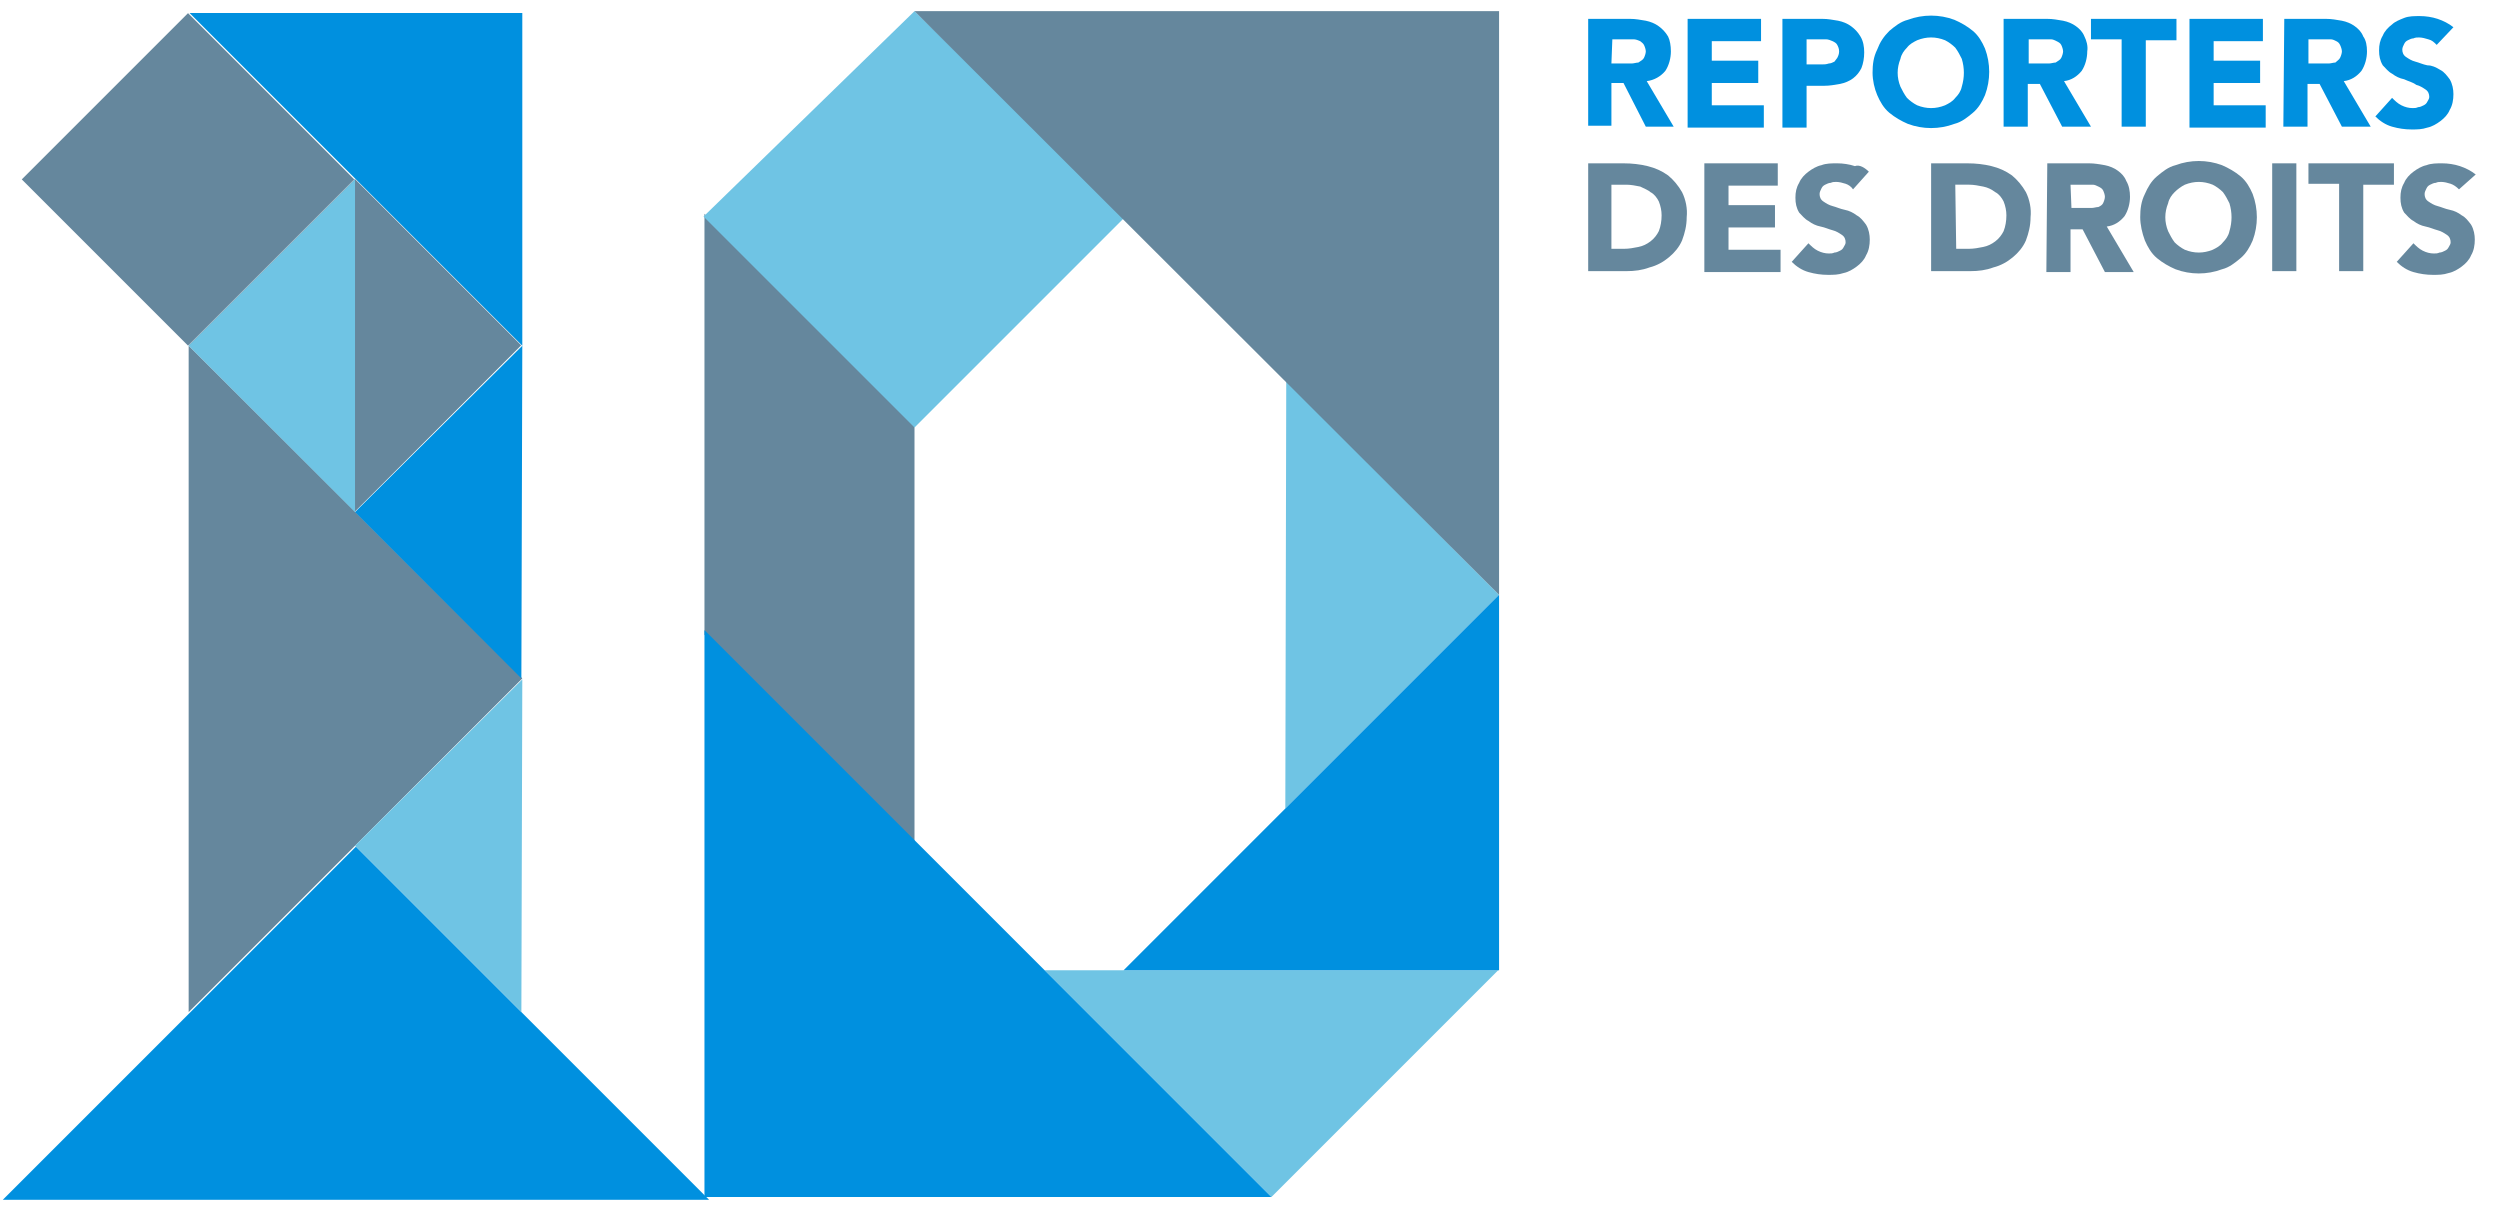 <?xml version="1.0" encoding="utf-8"?>
<!-- Generator: Adobe Illustrator 25.0.1, SVG Export Plug-In . SVG Version: 6.00 Build 0)  -->
<svg version="1.0" id="Calque_1" xmlns="http://www.w3.org/2000/svg" xmlns:xlink="http://www.w3.org/1999/xlink" x="0px" y="0px"
	 viewBox="0 0 269 130" style="enable-background:new 0 0 269 130;" xml:space="preserve">
<style type="text/css">
	.st0{fill:#6FC4E4;}
	.st1{fill:#65879D;}
	.st2{fill:#0090DF;}
</style>
<g id="Groupe_86" transform="translate(-172.514 -168.347)">
	<g id="Groupe_14" transform="translate(172.514 168.347)">
		<path id="Tracé_53" class="st0" d="M138.3,87l23-23l-22.9-23"/>
		<path id="Tracé_54" class="st1" d="M98.4,45.7L75.8,23l0,45.3l0,0L98.4,91L98.4,45.7L98.4,45.7z"/>
		<path id="Tracé_55" class="st0" d="M75.7,23.3L98.4,46l22.7-22.7L98.4,1.2L75.7,23.3z"/>
		<path id="Tracé_56" class="st1" d="M98.4,1.2L161.3,64V1.2L98.4,1.2z"/>
		<path id="Tracé_57" class="st0" d="M112.4,104.4l24.4,24.4l24.4-24.4L112.4,104.4z"/>
		<path id="Tracé_58" class="st2" d="M120.9,104.4h40.4l0-40.4L120.9,104.4z"/>
		<path id="Tracé_59" class="st2" d="M75.8,67.8v61l61,0L75.8,67.8z"/>
		<path id="Tracé_60" class="st2" d="M56.2,1.4l-35.8,0l35.8,35.8V1.4z"/>
		<path id="Tracé_61" class="st1" d="M20.3,108.9l35.9-35.9L20.3,37.2L20.3,108.9z"/>
		<path id="Tracé_62" class="st2" d="M76.3,129.1l-38-38l-38,38L76.3,129.1z"/>
		
			<rect id="Rectangle_10" x="25.6" y="24.5" transform="matrix(0.707 -0.707 0.707 0.707 -15.116 37.935)" class="st1" width="25.3" height="25.3"/>
		<path id="Tracé_63" class="st2" d="M56.2,37.2L38.2,55.1l17.9,17.9L56.2,37.2z"/>
		<path id="Tracé_64" class="st0" d="M56.2,73.1L38.2,91l17.9,17.9L56.2,73.1z"/>
		<path id="Tracé_65" class="st0" d="M38.2,55.1L20.3,37.2l17.9-17.9V55.1z"/>
		
			<rect id="Rectangle_11" x="7.6" y="6.6" transform="matrix(0.707 -0.707 0.707 0.707 -7.696 20.01)" class="st1" width="25.3" height="25.3"/>
	</g>
	<g id="Groupe_15" transform="translate(343.202 168.877)">
		<path id="Tracé_66" class="st2" d="M0.2,1.5h4.5c0.6,0,1.1,0.1,1.7,0.2c0.5,0.1,1,0.3,1.4,0.6c0.4,0.3,0.7,0.6,1,1.1
			C9,3.8,9.1,4.4,9.1,5c0,0.7-0.2,1.5-0.6,2.1C8,7.7,7.3,8.1,6.5,8.2l2.9,4.9H6.4L4,8.4H2.7v4.6H0.2V1.5z M2.7,6.3h1.5
			c0.2,0,0.5,0,0.7,0c0.2,0,0.5-0.1,0.7-0.1C5.9,6,6.1,5.9,6.2,5.7C6.3,5.5,6.4,5.2,6.4,5c0-0.2-0.1-0.5-0.2-0.7
			C6.1,4.1,5.9,4,5.8,3.9C5.6,3.8,5.3,3.7,5.1,3.7c-0.2,0-0.5,0-0.7,0H2.8L2.7,6.3z"/>
		<path id="Tracé_67" class="st2" d="M10.9,1.5h7.9v2.4h-5.3V6h5v2.4h-5v2.4h5.6v2.4h-8.2L10.9,1.5z"/>
		<path id="Tracé_68" class="st2" d="M21.1,1.5h4.3c0.6,0,1.1,0.1,1.7,0.2c0.5,0.1,1,0.3,1.4,0.6c0.4,0.3,0.7,0.6,1,1.1
			c0.3,0.5,0.4,1.1,0.4,1.7c0,0.6-0.1,1.2-0.3,1.7c-0.2,0.4-0.5,0.8-0.9,1.1c-0.4,0.3-0.9,0.5-1.4,0.6c-0.6,0.1-1.1,0.2-1.7,0.2
			h-1.9v4.5h-2.6L21.1,1.5z M23.7,6.4h1.7c0.2,0,0.4,0,0.7-0.1c0.2,0,0.4-0.1,0.6-0.2C26.8,6,26.9,5.8,27,5.7
			c0.1-0.2,0.2-0.4,0.2-0.7c0-0.3-0.1-0.5-0.2-0.7c-0.1-0.2-0.3-0.3-0.5-0.4c-0.2-0.1-0.5-0.2-0.7-0.2c-0.3,0-0.5,0-0.8,0h-1.3
			L23.7,6.4z"/>
		<path id="Tracé_69" class="st2" d="M30.8,7.3c0-0.9,0.1-1.7,0.5-2.5C31.6,4,32,3.4,32.6,2.8c0.6-0.5,1.2-1,2-1.2
			c1.6-0.6,3.4-0.6,5,0c0.7,0.3,1.4,0.7,2,1.2c0.6,0.5,1,1.2,1.3,1.9c0.6,1.6,0.6,3.4,0,5c-0.3,0.7-0.7,1.4-1.3,1.9
			c-0.6,0.5-1.2,1-2,1.2c-1.6,0.6-3.4,0.6-5,0c-0.7-0.3-1.4-0.7-2-1.2c-0.6-0.5-1-1.2-1.3-1.9C31,9,30.8,8.1,30.8,7.3z M33.5,7.3
			c0,0.5,0.1,1,0.3,1.5c0.2,0.4,0.4,0.8,0.7,1.2c0.3,0.3,0.7,0.6,1.1,0.8c1,0.4,2,0.4,3,0c0.4-0.2,0.8-0.4,1.1-0.8
			c0.3-0.3,0.6-0.7,0.7-1.2c0.3-1,0.3-2,0-3c-0.2-0.4-0.4-0.8-0.7-1.2C39.4,4.3,39,4,38.6,3.8c-1-0.4-2-0.4-3,0
			c-0.4,0.2-0.8,0.4-1.1,0.8c-0.3,0.3-0.6,0.7-0.7,1.2C33.6,6.3,33.5,6.8,33.5,7.3z"/>
		<path id="Tracé_70" class="st2" d="M45.1,1.5h4.5c0.6,0,1.1,0.1,1.7,0.2c0.5,0.1,1,0.3,1.4,0.6c0.4,0.3,0.7,0.6,0.9,1.1
			C53.8,3.8,54,4.4,53.9,5c0,0.7-0.2,1.5-0.6,2.1c-0.5,0.6-1.1,1-1.9,1.1l2.9,4.9h-3.1l-2.4-4.6h-1.3v4.6h-2.6V1.5z M47.6,6.3h1.5
			c0.2,0,0.5,0,0.7,0c0.2,0,0.5-0.1,0.7-0.1C50.8,6,51,5.9,51.1,5.7c0.1-0.2,0.2-0.5,0.2-0.7c0-0.2-0.1-0.5-0.2-0.7
			C51,4.1,50.8,4,50.6,3.9c-0.2-0.1-0.4-0.2-0.6-0.2c-0.2,0-0.5,0-0.7,0h-1.7L47.6,6.3z"/>
		<path id="Tracé_71" class="st2" d="M57.6,3.7h-3.3V1.5h9.2v2.3h-3.3v9.3h-2.6L57.6,3.7z"/>
		<path id="Tracé_72" class="st2" d="M64.9,1.5h7.9v2.4h-5.3V6h5v2.4h-5v2.4h5.6v2.4h-8.2L64.9,1.5z"/>
		<path id="Tracé_73" class="st2" d="M75.1,1.5h4.5c0.6,0,1.1,0.1,1.7,0.2c0.5,0.1,1,0.3,1.4,0.6c0.4,0.3,0.7,0.6,0.9,1.1
			C83.9,3.8,84,4.4,84,5c0,0.7-0.2,1.5-0.6,2.1c-0.5,0.6-1.1,1-1.9,1.1l2.9,4.9h-3.1l-2.4-4.6h-1.3v4.6h-2.6L75.1,1.5z M77.7,6.3
			h1.5c0.2,0,0.5,0,0.7,0c0.2,0,0.5-0.1,0.7-0.1C80.8,6,81,5.9,81.1,5.7c0.1-0.2,0.2-0.5,0.2-0.7c0-0.2-0.1-0.5-0.2-0.7
			C81,4.1,80.9,4,80.7,3.9c-0.2-0.1-0.4-0.2-0.6-0.2c-0.2,0-0.5,0-0.7,0h-1.7L77.7,6.3z"/>
		<path id="Tracé_74" class="st2" d="M91.5,4.3C91.2,4,91,3.8,90.6,3.7c-0.3-0.1-0.7-0.2-1-0.2c-0.2,0-0.4,0-0.6,0.1
			c-0.2,0-0.4,0.1-0.6,0.2c-0.2,0.1-0.3,0.2-0.4,0.4c-0.1,0.2-0.2,0.4-0.2,0.6c0,0.3,0.1,0.6,0.4,0.8c0.3,0.2,0.6,0.4,1,0.5
			c0.4,0.1,0.8,0.3,1.3,0.4C91,6.5,91.4,6.7,91.9,7c0.4,0.2,0.7,0.6,1,1c0.3,0.5,0.4,1.1,0.4,1.6c0,0.6-0.1,1.2-0.4,1.7
			c-0.2,0.5-0.6,0.9-1,1.2c-0.4,0.3-0.9,0.6-1.4,0.7c-0.6,0.2-1.1,0.2-1.7,0.2c-0.7,0-1.4-0.1-2.1-0.3c-0.7-0.2-1.3-0.6-1.8-1.1
			l1.8-2c0.3,0.3,0.6,0.6,1,0.8c0.4,0.2,0.8,0.3,1.2,0.3c0.2,0,0.4,0,0.6-0.1c0.2,0,0.4-0.1,0.6-0.2c0.2-0.1,0.3-0.2,0.4-0.4
			c0.1-0.2,0.2-0.3,0.2-0.5c0-0.3-0.1-0.6-0.4-0.8c-0.3-0.2-0.6-0.4-1-0.5C88.9,8.3,88.4,8.2,88,8c-0.5-0.1-0.9-0.3-1.3-0.6
			c-0.4-0.2-0.7-0.6-1-0.9c-0.3-0.5-0.4-1-0.4-1.6c0-0.6,0.1-1.1,0.4-1.6c0.2-0.5,0.6-0.9,1-1.2C87,1.8,87.5,1.6,88,1.4
			c0.5-0.2,1.1-0.2,1.7-0.2c0.6,0,1.3,0.1,1.9,0.3c0.6,0.2,1.2,0.5,1.7,0.9L91.5,4.3z"/>
	</g>
	<g id="Groupe_16" transform="translate(343.202 184.421)">
		<path id="Tracé_75" class="st1" d="M0.2,1.5H4c0.9,0,1.8,0.1,2.6,0.3c0.8,0.2,1.5,0.5,2.2,1c0.6,0.5,1.1,1.1,1.5,1.8
			c0.4,0.8,0.6,1.8,0.5,2.7c0,0.9-0.2,1.7-0.5,2.5c-0.3,0.7-0.8,1.3-1.4,1.8c-0.6,0.5-1.3,0.9-2.1,1.1c-0.8,0.3-1.6,0.4-2.5,0.4H0.2
			V1.5z M2.7,10.7h1.3c0.6,0,1.1-0.1,1.6-0.2c0.5-0.1,0.9-0.3,1.3-0.6c0.4-0.3,0.7-0.7,0.9-1.1c0.2-0.5,0.3-1.1,0.3-1.7
			c0-0.5-0.1-1-0.3-1.5c-0.2-0.4-0.5-0.8-0.9-1C6.7,4.4,6.2,4.2,5.8,4c-0.5-0.1-1-0.2-1.5-0.2H2.7L2.7,10.7z"/>
		<path id="Tracé_76" class="st1" d="M12.7,1.5h7.9v2.4h-5.3V6h5v2.4h-5v2.4h5.6v2.4h-8.2L12.7,1.5z"/>
		<path id="Tracé_77" class="st1" d="M28.7,4.3c-0.2-0.3-0.5-0.5-0.8-0.6c-0.3-0.1-0.7-0.2-1-0.2c-0.2,0-0.4,0-0.6,0.1
			c-0.2,0-0.4,0.1-0.6,0.2c-0.2,0.1-0.3,0.2-0.4,0.4c-0.1,0.2-0.2,0.4-0.2,0.6c0,0.3,0.1,0.6,0.4,0.8c0.3,0.2,0.6,0.4,1,0.5
			c0.4,0.1,0.8,0.3,1.3,0.4c0.5,0.1,0.9,0.3,1.3,0.6c0.4,0.2,0.7,0.6,1,1c0.3,0.5,0.4,1.1,0.4,1.6c0,0.6-0.1,1.2-0.4,1.7
			c-0.2,0.5-0.6,0.9-1,1.2c-0.4,0.3-0.9,0.6-1.4,0.7c-0.6,0.2-1.1,0.2-1.7,0.2c-0.7,0-1.4-0.1-2.1-0.3c-0.7-0.2-1.3-0.6-1.8-1.1
			l1.8-2c0.3,0.3,0.6,0.6,1,0.8c0.4,0.2,0.8,0.3,1.2,0.3c0.2,0,0.4,0,0.6-0.1c0.2,0,0.4-0.1,0.6-0.2c0.2-0.1,0.3-0.2,0.4-0.4
			c0.1-0.2,0.2-0.3,0.2-0.5c0-0.3-0.1-0.6-0.4-0.8c-0.3-0.2-0.6-0.4-1-0.5c-0.4-0.1-0.8-0.3-1.3-0.4c-0.5-0.1-0.9-0.3-1.3-0.6
			c-0.4-0.2-0.7-0.6-1-0.9c-0.3-0.5-0.4-1-0.4-1.6c0-0.6,0.1-1.1,0.4-1.6c0.2-0.5,0.6-0.9,1-1.2c0.4-0.3,0.9-0.6,1.4-0.7
			c0.5-0.2,1.1-0.2,1.7-0.2c0.6,0,1.3,0.1,1.9,0.3C29.4,1.6,30,2,30.4,2.4L28.7,4.3z"/>
		<path id="Tracé_78" class="st1" d="M37.2,1.5H41c0.9,0,1.8,0.1,2.6,0.3c0.8,0.2,1.5,0.5,2.2,1c0.6,0.5,1.1,1.1,1.5,1.8
			c0.4,0.8,0.6,1.8,0.5,2.7c0,0.9-0.2,1.7-0.5,2.5c-0.3,0.7-0.8,1.3-1.4,1.8c-0.6,0.5-1.3,0.9-2.1,1.1c-0.8,0.3-1.6,0.4-2.5,0.4
			h-4.2V1.5z M39.8,10.7h1.3c0.6,0,1.1-0.1,1.6-0.2c0.5-0.1,0.9-0.3,1.3-0.6c0.4-0.3,0.7-0.7,0.9-1.1c0.2-0.5,0.3-1.1,0.3-1.7
			c0-0.5-0.1-1-0.3-1.5c-0.2-0.4-0.5-0.8-0.9-1c-0.4-0.3-0.8-0.5-1.3-0.6c-0.5-0.1-1-0.2-1.5-0.2h-1.5L39.8,10.7z"/>
		<path id="Tracé_79" class="st1" d="M49.6,1.5h4.5c0.6,0,1.1,0.1,1.7,0.2c0.5,0.1,1,0.3,1.4,0.6c0.4,0.3,0.7,0.6,0.9,1.1
			c0.3,0.5,0.4,1.1,0.4,1.7c0,0.7-0.2,1.5-0.6,2.1c-0.5,0.6-1.1,1-1.9,1.1l2.9,4.9h-3.1l-2.4-4.6h-1.3v4.6h-2.6L49.6,1.5z M52.2,6.3
			h1.5c0.2,0,0.5,0,0.7,0c0.2,0,0.5-0.1,0.7-0.1c0.2-0.1,0.4-0.2,0.5-0.4c0.1-0.2,0.2-0.5,0.2-0.7c0-0.2-0.1-0.5-0.2-0.7
			c-0.1-0.2-0.3-0.3-0.5-0.4c-0.2-0.1-0.4-0.2-0.6-0.2c-0.2,0-0.5,0-0.7,0h-1.7L52.2,6.3z"/>
		<path id="Tracé_80" class="st1" d="M59.6,7.3c0-0.9,0.1-1.7,0.5-2.5c0.3-0.7,0.7-1.4,1.3-1.9c0.6-0.5,1.2-1,2-1.2
			c1.6-0.6,3.4-0.6,5,0c0.7,0.3,1.4,0.7,2,1.2c0.6,0.5,1,1.2,1.3,1.9c0.6,1.6,0.6,3.4,0,5c-0.3,0.7-0.7,1.4-1.3,1.9
			c-0.6,0.5-1.2,1-2,1.2c-1.6,0.6-3.4,0.6-5,0c-0.7-0.3-1.4-0.7-2-1.2c-0.6-0.5-1-1.2-1.3-1.9C59.8,9,59.6,8.1,59.6,7.3z M62.3,7.3
			c0,0.5,0.1,1,0.3,1.5c0.2,0.4,0.4,0.8,0.7,1.2c0.3,0.3,0.7,0.6,1.1,0.8c1,0.4,2,0.4,3,0c0.4-0.2,0.8-0.4,1.1-0.8
			c0.3-0.3,0.6-0.7,0.7-1.2c0.3-1,0.3-2,0-3c-0.2-0.4-0.4-0.8-0.7-1.2c-0.3-0.3-0.7-0.6-1.1-0.8c-1-0.4-2-0.4-3,0
			C64,4,63.6,4.3,63.3,4.6c-0.3,0.3-0.6,0.7-0.7,1.2C62.4,6.3,62.3,6.8,62.3,7.3z"/>
		<path id="Tracé_81" class="st1" d="M73.8,1.5h2.6v11.6h-2.6V1.5z"/>
		<path id="Tracé_82" class="st1" d="M81,3.7h-3.3V1.5h9.2v2.3h-3.3v9.3H81L81,3.7z"/>
		<path id="Tracé_83" class="st1" d="M93.9,4.3C93.6,4,93.3,3.8,93,3.7c-0.3-0.1-0.7-0.2-1-0.2c-0.2,0-0.4,0-0.6,0.1
			c-0.2,0-0.4,0.1-0.6,0.2c-0.2,0.1-0.3,0.2-0.4,0.4c-0.1,0.2-0.2,0.4-0.2,0.6c0,0.3,0.1,0.6,0.4,0.8c0.3,0.2,0.6,0.4,1,0.5
			c0.4,0.1,0.8,0.3,1.3,0.4c0.5,0.1,0.9,0.3,1.3,0.6c0.4,0.2,0.7,0.6,1,1c0.3,0.5,0.4,1.1,0.4,1.6c0,0.6-0.1,1.2-0.4,1.7
			c-0.2,0.5-0.6,0.9-1,1.2c-0.4,0.3-0.9,0.6-1.4,0.7c-0.6,0.2-1.1,0.2-1.7,0.2c-0.7,0-1.4-0.1-2.1-0.3c-0.7-0.2-1.3-0.6-1.8-1.1
			l1.8-2c0.3,0.3,0.6,0.6,1,0.8c0.4,0.2,0.8,0.3,1.2,0.3c0.2,0,0.4,0,0.6-0.1c0.2,0,0.4-0.1,0.6-0.2c0.2-0.1,0.3-0.2,0.4-0.4
			c0.1-0.2,0.2-0.3,0.2-0.5c0-0.3-0.1-0.6-0.4-0.8c-0.3-0.2-0.6-0.4-1-0.5c-0.4-0.1-0.8-0.3-1.3-0.4c-0.5-0.1-0.9-0.3-1.3-0.6
			c-0.4-0.2-0.7-0.6-1-0.9c-0.3-0.5-0.4-1-0.4-1.6c0-0.6,0.1-1.1,0.4-1.6c0.2-0.5,0.6-0.9,1-1.2c0.4-0.3,0.9-0.6,1.4-0.7
			c0.5-0.2,1.1-0.2,1.7-0.2c0.6,0,1.3,0.1,1.9,0.3c0.6,0.2,1.2,0.5,1.7,0.9L93.9,4.3z"/>
	</g>
</g>
</svg>
